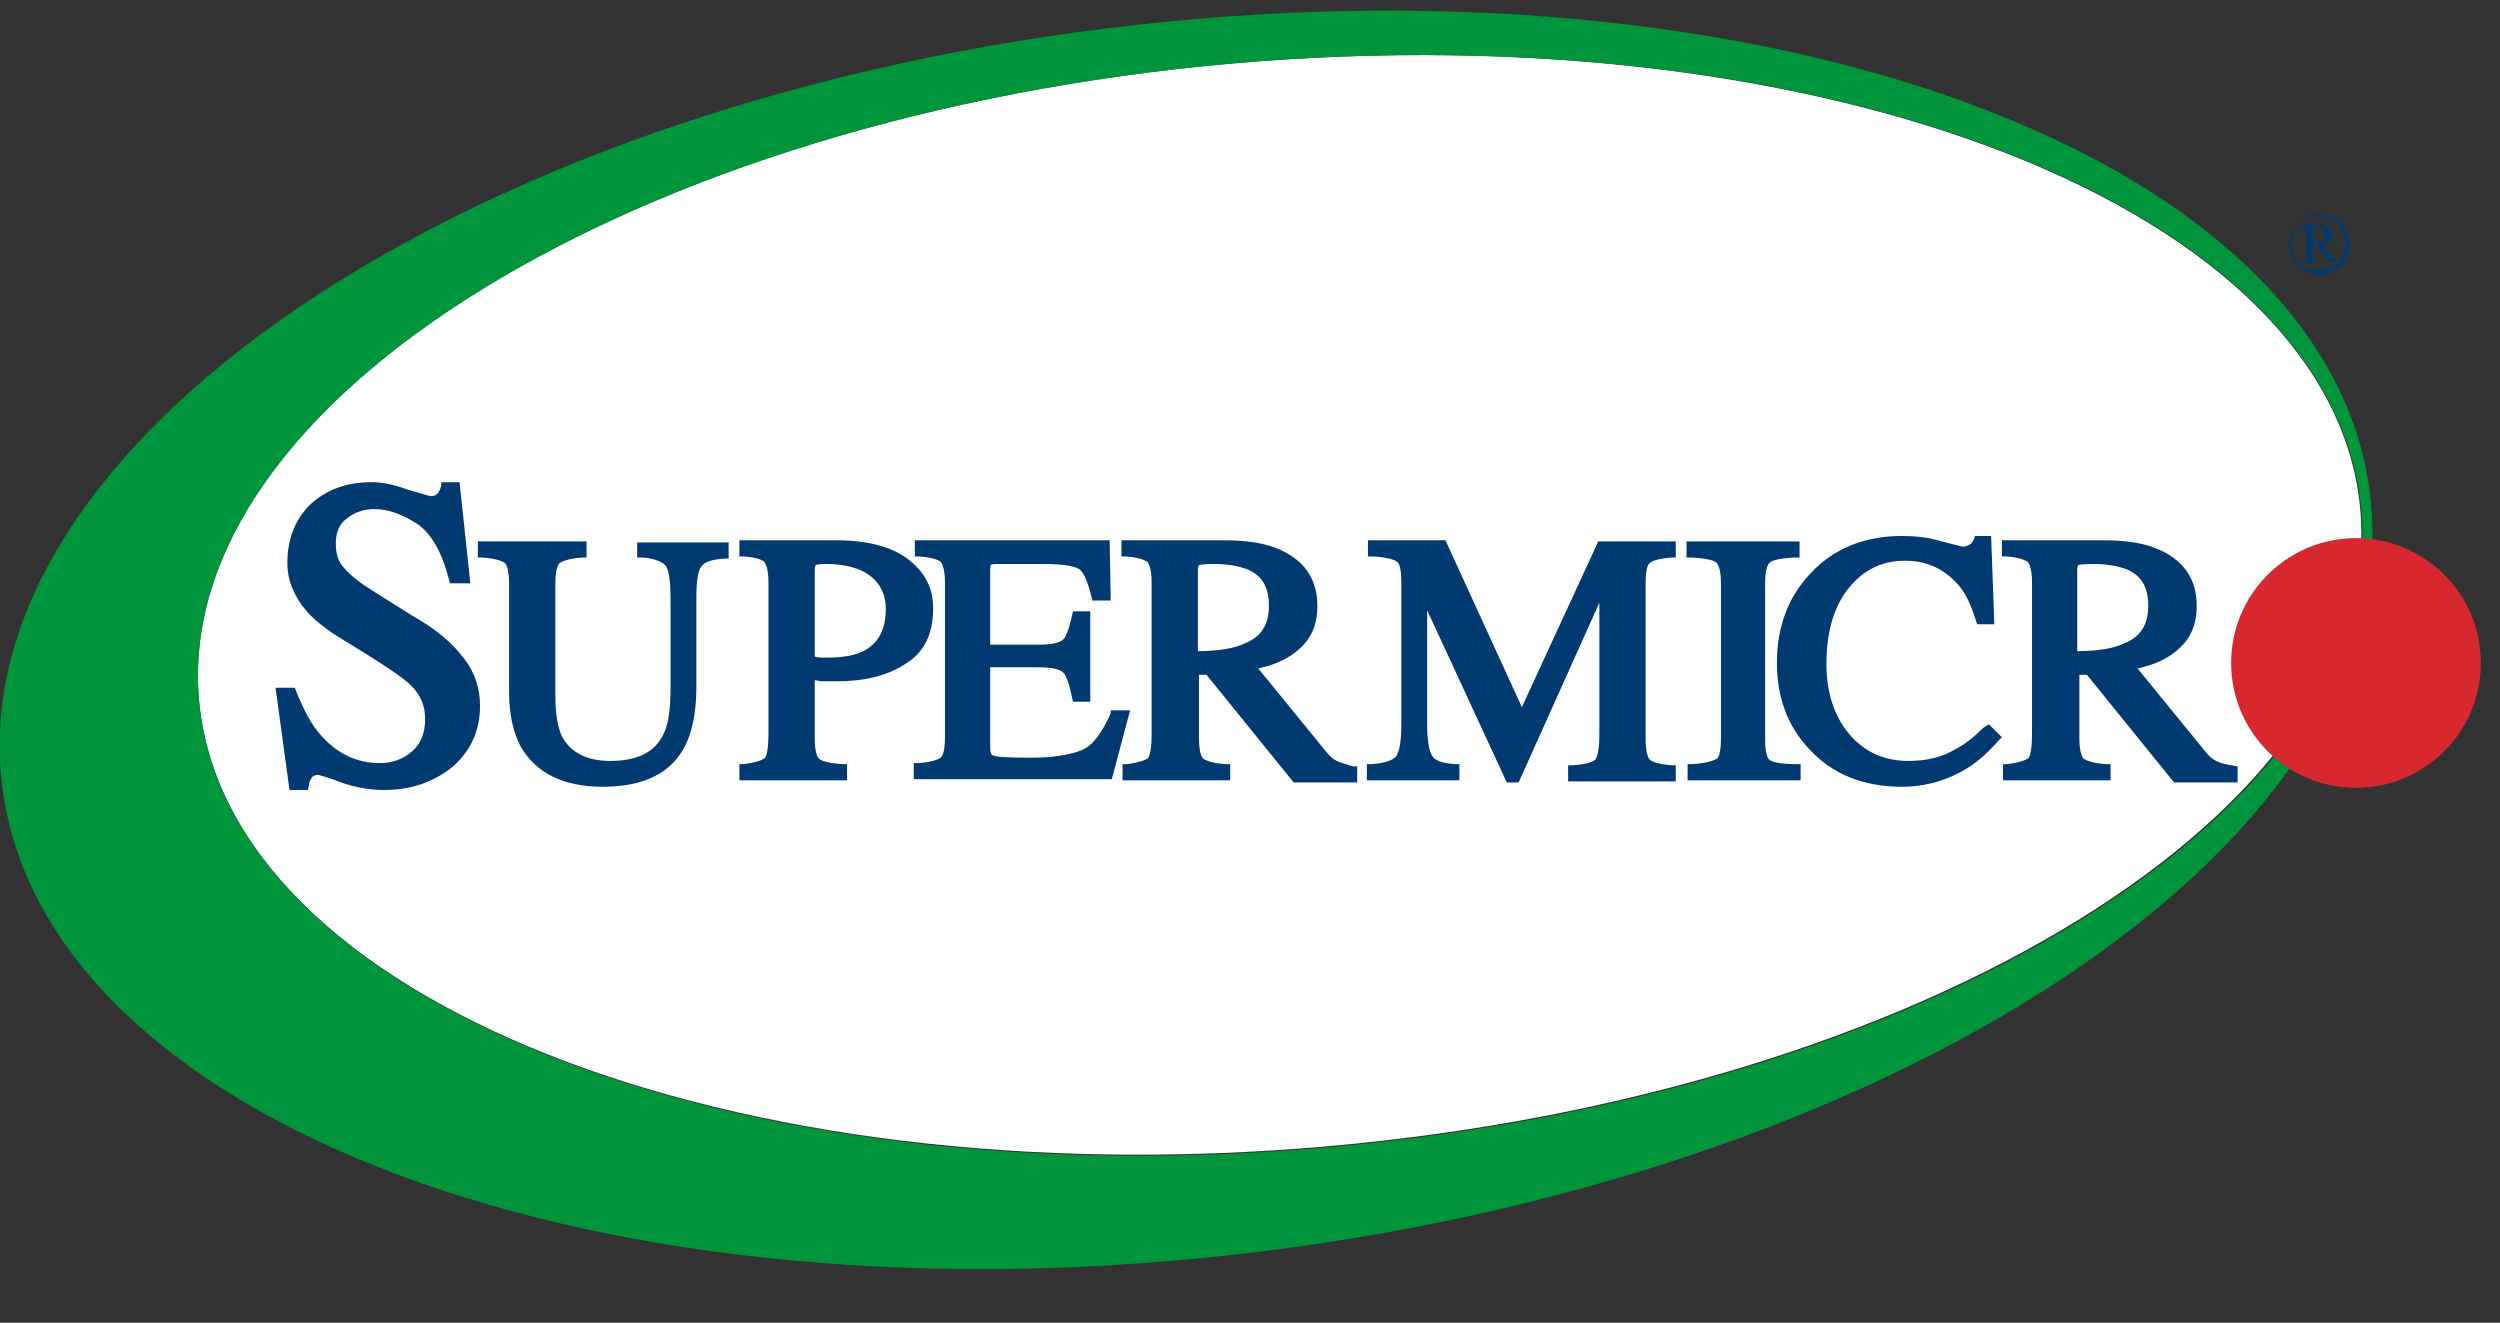 <svg width="378" height="200" viewBox="0 0 378 200" fill="none" xmlns="http://www.w3.org/2000/svg">
<rect x="0" y="0" width="378" height="200" fill="#333333" stroke="none"/>
<g clip-path="url(#clip0_25_401)">
<path d="M200.689 173.319C290.93 165.373 360.858 122.281 356.877 77.071C352.896 31.861 276.514 1.652 186.273 9.599C96.031 17.545 26.104 60.637 30.085 105.847C34.066 151.057 110.448 181.265 200.689 173.319Z" fill="white"/>
<path d="M358.34 74.695C364.687 125.793 289.504 177.054 190.399 189.259C91.294 201.464 6.672 169.894 0.325 118.796C-6.021 67.697 68.674 16.436 167.779 4.231C266.884 -7.974 352.156 23.596 358.34 74.695ZM186.33 9.601C96.013 17.575 26.037 60.7 30.106 105.94C34.174 151.18 110.496 181.448 200.814 173.474C291.131 165.5 361.107 122.376 357.038 77.136C352.97 31.733 276.648 1.627 186.33 9.601Z" fill="#00953B"/>
<path d="M356.225 119.121C366.65 119.121 375.102 110.67 375.102 100.244C375.102 89.819 366.65 81.367 356.225 81.367C345.799 81.367 337.348 89.819 337.348 100.244C337.348 110.67 345.799 119.121 356.225 119.121Z" fill="#D7282F"/>
<path d="M350.692 32.384C351.505 32.384 352.156 32.547 352.97 33.035C353.621 33.361 354.272 34.012 354.597 34.663C355.086 35.476 355.248 36.127 355.248 36.941C355.248 37.755 355.086 38.568 354.597 39.219C354.272 39.87 353.621 40.521 352.97 40.846C352.319 41.172 351.505 41.497 350.692 41.497C349.878 41.497 349.064 41.335 348.414 40.846C347.763 40.521 347.112 39.87 346.786 39.219C346.461 38.568 346.135 37.755 346.135 36.941C346.135 36.127 346.298 35.313 346.786 34.663C347.274 34.012 347.763 33.361 348.576 33.035C349.227 32.547 350.041 32.384 350.692 32.384ZM350.692 32.71C350.041 32.71 349.39 32.873 348.576 33.198C347.763 33.523 347.437 34.012 346.949 34.663C346.623 35.313 346.461 35.964 346.461 36.778C346.461 37.429 346.623 38.243 346.949 38.894C347.274 39.545 347.763 40.033 348.414 40.358C349.064 40.684 349.715 40.846 350.529 40.846C351.18 40.846 351.994 40.684 352.645 40.358C353.296 40.033 353.784 39.545 354.109 38.894C354.435 38.243 354.597 37.592 354.597 36.778C354.597 36.127 354.435 35.313 354.109 34.663C353.784 34.012 353.296 33.523 352.482 33.198C351.668 32.873 351.505 32.71 350.692 32.71ZM348.251 34.012H350.692C351.343 34.012 351.831 34.174 352.156 34.5C352.482 34.825 352.645 35.151 352.645 35.476C352.645 35.802 352.482 36.127 352.319 36.29C352.156 36.615 351.668 36.778 351.18 36.778L352.482 38.731C352.645 38.894 352.807 39.056 352.97 39.219C353.133 39.219 353.133 39.382 353.296 39.382V39.545H352.156L350.204 36.941H349.715V39.056C349.715 39.219 349.878 39.382 349.878 39.382C350.041 39.382 350.204 39.545 350.529 39.545V39.707H348.088V39.545C348.251 39.545 348.414 39.545 348.576 39.545C348.739 39.545 348.739 39.382 348.739 39.382C348.739 39.382 348.739 39.056 348.739 38.731V35.313C348.739 34.988 348.739 34.825 348.739 34.825C348.739 34.663 348.576 34.663 348.576 34.663C348.576 34.663 348.414 34.663 348.088 34.663V34.012H348.251ZM349.715 36.778C350.204 36.778 350.529 36.778 350.855 36.615C351.017 36.453 351.343 36.453 351.343 36.127C351.505 35.964 351.505 35.802 351.505 35.476C351.505 35.151 351.343 34.825 351.18 34.663C351.017 34.5 350.692 34.337 350.204 34.337C350.041 34.337 349.878 34.337 349.715 34.5V36.778Z" fill="#003A70"/>
<path d="M96.501 84.296H97.152C99.267 84.459 100.244 85.11 100.569 85.435C100.895 85.761 101.383 86.9 101.383 90.317V103.987C101.383 107.241 101.057 109.682 100.244 111.147C98.942 113.751 96.338 115.053 92.27 115.053C88.689 115.053 86.249 113.751 84.947 111.31C84.296 109.845 83.97 107.892 83.97 105.126V88.202C83.97 85.923 84.459 85.272 84.621 85.11C84.947 84.947 85.76 84.459 88.039 84.296H88.689V81.855H72.253V84.296H72.904C75.345 84.459 75.996 84.947 76.322 85.11C76.484 85.272 76.973 85.923 76.973 88.202V104.638C76.973 108.055 77.624 110.822 78.763 112.937C81.041 116.843 85.109 118.958 91.131 118.958C97.152 118.958 101.383 117.006 103.498 112.937C104.637 110.822 105.288 107.73 105.288 103.987V90.317C105.288 86.9 105.777 85.923 106.102 85.598C106.428 85.11 107.241 84.621 109.519 84.459H110.17V82.018H96.338V84.296H96.501Z" fill="#003A70"/>
<path d="M62.327 93.084L56.631 89.504C54.516 88.202 53.051 87.063 52.075 85.924C51.098 84.947 50.773 83.645 50.773 82.181C50.773 80.553 51.261 79.251 52.4 78.438C53.539 77.461 55.004 76.973 56.631 76.973C58.747 76.973 60.862 77.787 63.141 79.251C65.256 80.716 66.883 83.645 67.86 87.551L68.023 88.202H71.115L69.487 72.905H66.721V73.393C66.558 74.044 66.395 74.369 66.07 74.695C65.907 74.858 65.582 75.02 65.093 75.02C65.093 75.02 64.442 74.858 61.676 74.044C59.56 73.23 57.608 72.905 56.143 72.905C52.4 72.905 49.308 74.044 46.867 76.322C44.589 78.6 43.45 81.53 43.45 85.11C43.45 87.714 44.426 90.155 46.379 92.433C47.355 93.572 48.82 94.711 50.447 95.85L55.98 99.268C59.072 101.22 61.188 102.685 62.164 103.662C63.629 105.126 64.28 106.753 64.28 108.706C64.28 110.822 63.629 112.449 62.327 113.588C61.025 114.727 59.398 115.378 57.445 115.378C53.865 115.378 50.935 113.914 48.495 111.147C47.03 109.52 45.891 107.242 44.752 104.475L44.589 103.987H41.66L43.775 119.447H46.542L46.704 118.796C46.704 118.308 46.867 117.982 47.193 117.494C47.355 117.331 47.681 117.168 48.006 117.168C48.006 117.168 48.657 117.168 51.586 118.308C53.865 119.121 56.143 119.447 58.096 119.447C62.327 119.447 65.744 118.145 68.511 115.867C71.277 113.426 72.579 110.334 72.579 106.753C72.579 103.987 71.765 101.709 70.301 99.756C68.511 97.315 66.07 95.199 62.327 93.084Z" fill="#003A70"/>
<path d="M124.328 103.011C125.142 103.011 125.956 103.011 126.607 103.011C130.675 103.011 134.092 102.197 136.859 100.407C139.788 98.617 141.09 95.85 141.09 91.945C141.09 88.853 139.788 86.412 137.184 84.459C134.743 82.669 131.163 81.692 126.444 81.692H111.798V84.133H112.449C114.727 84.296 115.378 84.784 115.541 84.947C115.703 85.11 116.192 85.924 116.192 88.039V110.822C116.192 113.425 115.866 114.239 115.703 114.565C115.541 114.727 114.89 115.216 112.449 115.541H111.798V117.982H128.071V115.541H127.42C124.817 115.378 124.003 114.89 123.84 114.727C123.677 114.565 123.189 113.914 123.189 111.635V102.848C123.515 102.848 123.84 103.011 124.328 103.011ZM123.189 86.249C123.189 85.598 123.352 85.435 123.352 85.435C123.352 85.435 123.677 85.272 124.817 85.272C126.932 85.272 128.722 85.598 130.187 86.249C132.628 87.388 133.93 89.341 133.93 92.107C133.93 95.199 132.791 97.315 130.512 98.454C129.21 99.105 127.42 99.43 125.142 99.43C124.817 99.43 124.654 99.43 124.328 99.43C124.166 99.43 123.677 99.43 123.189 99.268V86.249Z" fill="#003A70"/>
<path d="M167.941 107.73L167.779 108.218C166.477 110.984 165.175 112.775 163.548 113.425C161.92 114.076 159.479 114.565 155.899 114.565C151.668 114.565 150.529 114.402 150.203 114.239C150.041 114.239 149.715 114.076 149.715 113.1V100.895H157.038C159.642 100.895 160.456 101.383 160.781 101.709C161.107 102.034 161.595 103.011 162.083 105.452L162.246 106.102H164.85V92.433H162.246L162.083 93.084C161.595 95.362 161.107 96.338 160.781 96.664C160.456 96.989 159.642 97.478 157.038 97.478H149.715V86.249C149.715 85.598 149.878 85.435 149.715 85.435C149.715 85.435 150.041 85.272 150.529 85.272H157.689C161.432 85.272 162.734 85.761 163.222 86.086C163.71 86.412 164.361 87.551 165.012 90.154L165.175 90.805H167.941L167.779 81.692H138.324V84.133H138.975C141.253 84.296 142.067 84.784 142.229 84.947C142.392 85.11 142.88 85.924 142.88 88.039V111.473C142.88 113.914 142.392 114.402 142.229 114.565C141.904 114.727 141.253 115.216 138.812 115.378H138.161V117.819H168.104L170.871 107.404H167.941V107.73Z" fill="#003A70"/>
<path d="M202.115 115.053C201.464 114.727 200.976 114.239 200.325 113.425L190.236 101.058C192.677 100.57 194.792 99.593 196.257 98.291C198.21 96.664 199.186 94.548 199.186 91.619C199.186 87.388 197.07 84.459 192.839 82.832C190.724 82.018 188.12 81.692 185.028 81.692H169.568V84.133H170.219C172.498 84.296 173.149 84.784 173.474 84.947C173.637 85.11 174.125 85.924 174.125 88.039V110.822C174.125 113.588 173.799 114.239 173.637 114.565C173.474 114.727 172.823 115.216 170.382 115.541H169.731V117.982H186.004V115.541H185.354C182.913 115.378 182.262 114.89 181.936 114.727C181.773 114.565 181.285 113.914 181.285 111.635V102.034H182.424L195.606 118.308H205.207V115.867H204.556C203.58 115.541 202.766 115.378 202.115 115.053ZM181.122 98.454V86.249C181.122 85.598 181.285 85.435 181.285 85.435C181.285 85.435 181.773 85.272 183.563 85.272C185.679 85.272 187.306 85.598 188.608 86.086C190.887 87.063 191.863 88.853 191.863 91.619C191.863 94.386 190.724 96.338 188.12 97.315C186.818 97.966 184.377 98.454 181.122 98.454Z" fill="#003A70"/>
<path d="M230.106 106.916L218.551 81.692H206.835V84.133H207.648C210.252 84.296 211.066 84.784 211.228 84.947C211.554 85.11 211.879 85.924 211.879 88.039V109.52C211.879 112.937 211.391 113.914 211.066 114.402C210.74 114.727 209.927 115.378 207.323 115.541H206.672V117.982H220.667V115.541H220.016C217.738 115.378 217.087 114.89 216.761 114.565C216.273 114.076 215.785 112.775 215.785 109.52V92.27L227.827 118.308H229.617L241.822 91.131V111.147C241.822 113.914 241.334 114.727 241.171 114.89C241.009 115.053 240.358 115.541 237.754 115.704H237.103V118.145H253.377V115.704H252.726C250.447 115.541 249.634 115.053 249.471 114.89C249.308 114.727 248.82 114.076 248.82 111.798V88.202C248.82 86.086 249.145 85.272 249.471 85.11C249.634 84.947 250.447 84.459 252.726 84.296H253.377V81.855H241.66L230.106 106.916Z" fill="#003A70"/>
<path d="M267.534 114.89C267.372 114.727 266.883 114.239 266.883 111.798V88.202C266.883 85.923 267.372 85.272 267.534 85.11C267.86 84.784 268.674 84.459 271.277 84.296H272.091V81.855H255.004V84.296H255.818C258.421 84.459 259.235 84.784 259.56 85.11C259.723 85.272 260.211 85.923 260.211 88.202V111.635C260.211 114.076 259.723 114.727 259.56 114.727C259.235 114.89 258.421 115.378 255.818 115.541H255.167V117.982H272.254V115.541H271.603C268.674 115.541 267.697 115.053 267.534 114.89Z" fill="#003A70"/>
<path d="M299.918 110.008C298.454 111.473 296.989 112.612 295.687 113.263C293.572 114.565 291.131 115.053 288.527 115.053C284.947 115.053 282.018 113.751 279.739 111.147C277.461 108.544 276.159 104.963 276.159 100.407C276.159 95.525 277.298 91.619 279.577 88.853C281.855 86.086 284.621 84.784 288.039 84.784C291.456 84.784 294.06 86.086 296.175 88.527C297.315 89.829 298.128 91.782 298.779 93.897L298.942 94.386H301.546L301.057 81.041H298.616L298.454 81.53C298.291 81.855 298.128 82.181 297.803 82.343C297.477 82.506 297.152 82.669 296.826 82.669C296.664 82.669 296.175 82.506 293.572 81.855C291.456 81.204 289.503 81.041 287.55 81.041C281.855 81.041 277.135 82.994 273.718 86.737C270.301 90.317 268.673 94.874 268.673 100.244C268.673 105.452 270.301 109.845 273.555 113.263C276.973 117.006 281.692 118.959 287.55 118.959C291.131 118.959 294.548 117.982 297.64 116.029C299.43 114.89 300.895 113.426 302.197 111.961L302.685 111.473L300.732 109.52L299.918 110.008Z" fill="#003A70"/>
<path d="M337.347 115.704C336.371 115.541 335.72 115.378 335.069 115.053C334.418 114.727 333.93 114.239 333.279 113.425L323.19 101.058C325.631 100.57 327.746 99.593 329.211 98.291C331.164 96.664 332.14 94.548 332.14 91.619C332.14 87.388 330.024 84.459 325.793 82.832C323.678 82.018 321.074 81.692 317.982 81.692H302.685V84.133H303.336C305.614 84.296 306.265 84.784 306.591 84.947C306.753 85.11 307.242 85.924 307.242 88.039V110.822C307.242 113.588 306.916 114.239 306.753 114.565C306.591 114.727 305.94 115.216 303.499 115.541H302.848V117.982H319.121V115.541H318.47C316.029 115.378 315.378 114.89 315.053 114.727C314.89 114.565 314.402 113.914 314.402 111.635V102.034H315.541L328.722 118.308H338.324V115.867L337.347 115.704ZM314.076 98.454V86.249C314.076 85.598 314.239 85.435 314.239 85.435C314.239 85.435 314.727 85.272 316.517 85.272C318.633 85.272 320.26 85.598 321.562 86.086C323.84 87.063 324.817 88.853 324.817 91.619C324.817 94.386 323.678 96.338 321.074 97.315C319.772 97.966 317.331 98.454 314.076 98.454Z" fill="#003A70"/>
</g>
<defs>
<clipPath id="clip0_25_401">
<rect width="377.055" height="200" fill="white"/>
</clipPath>
</defs>
</svg>
